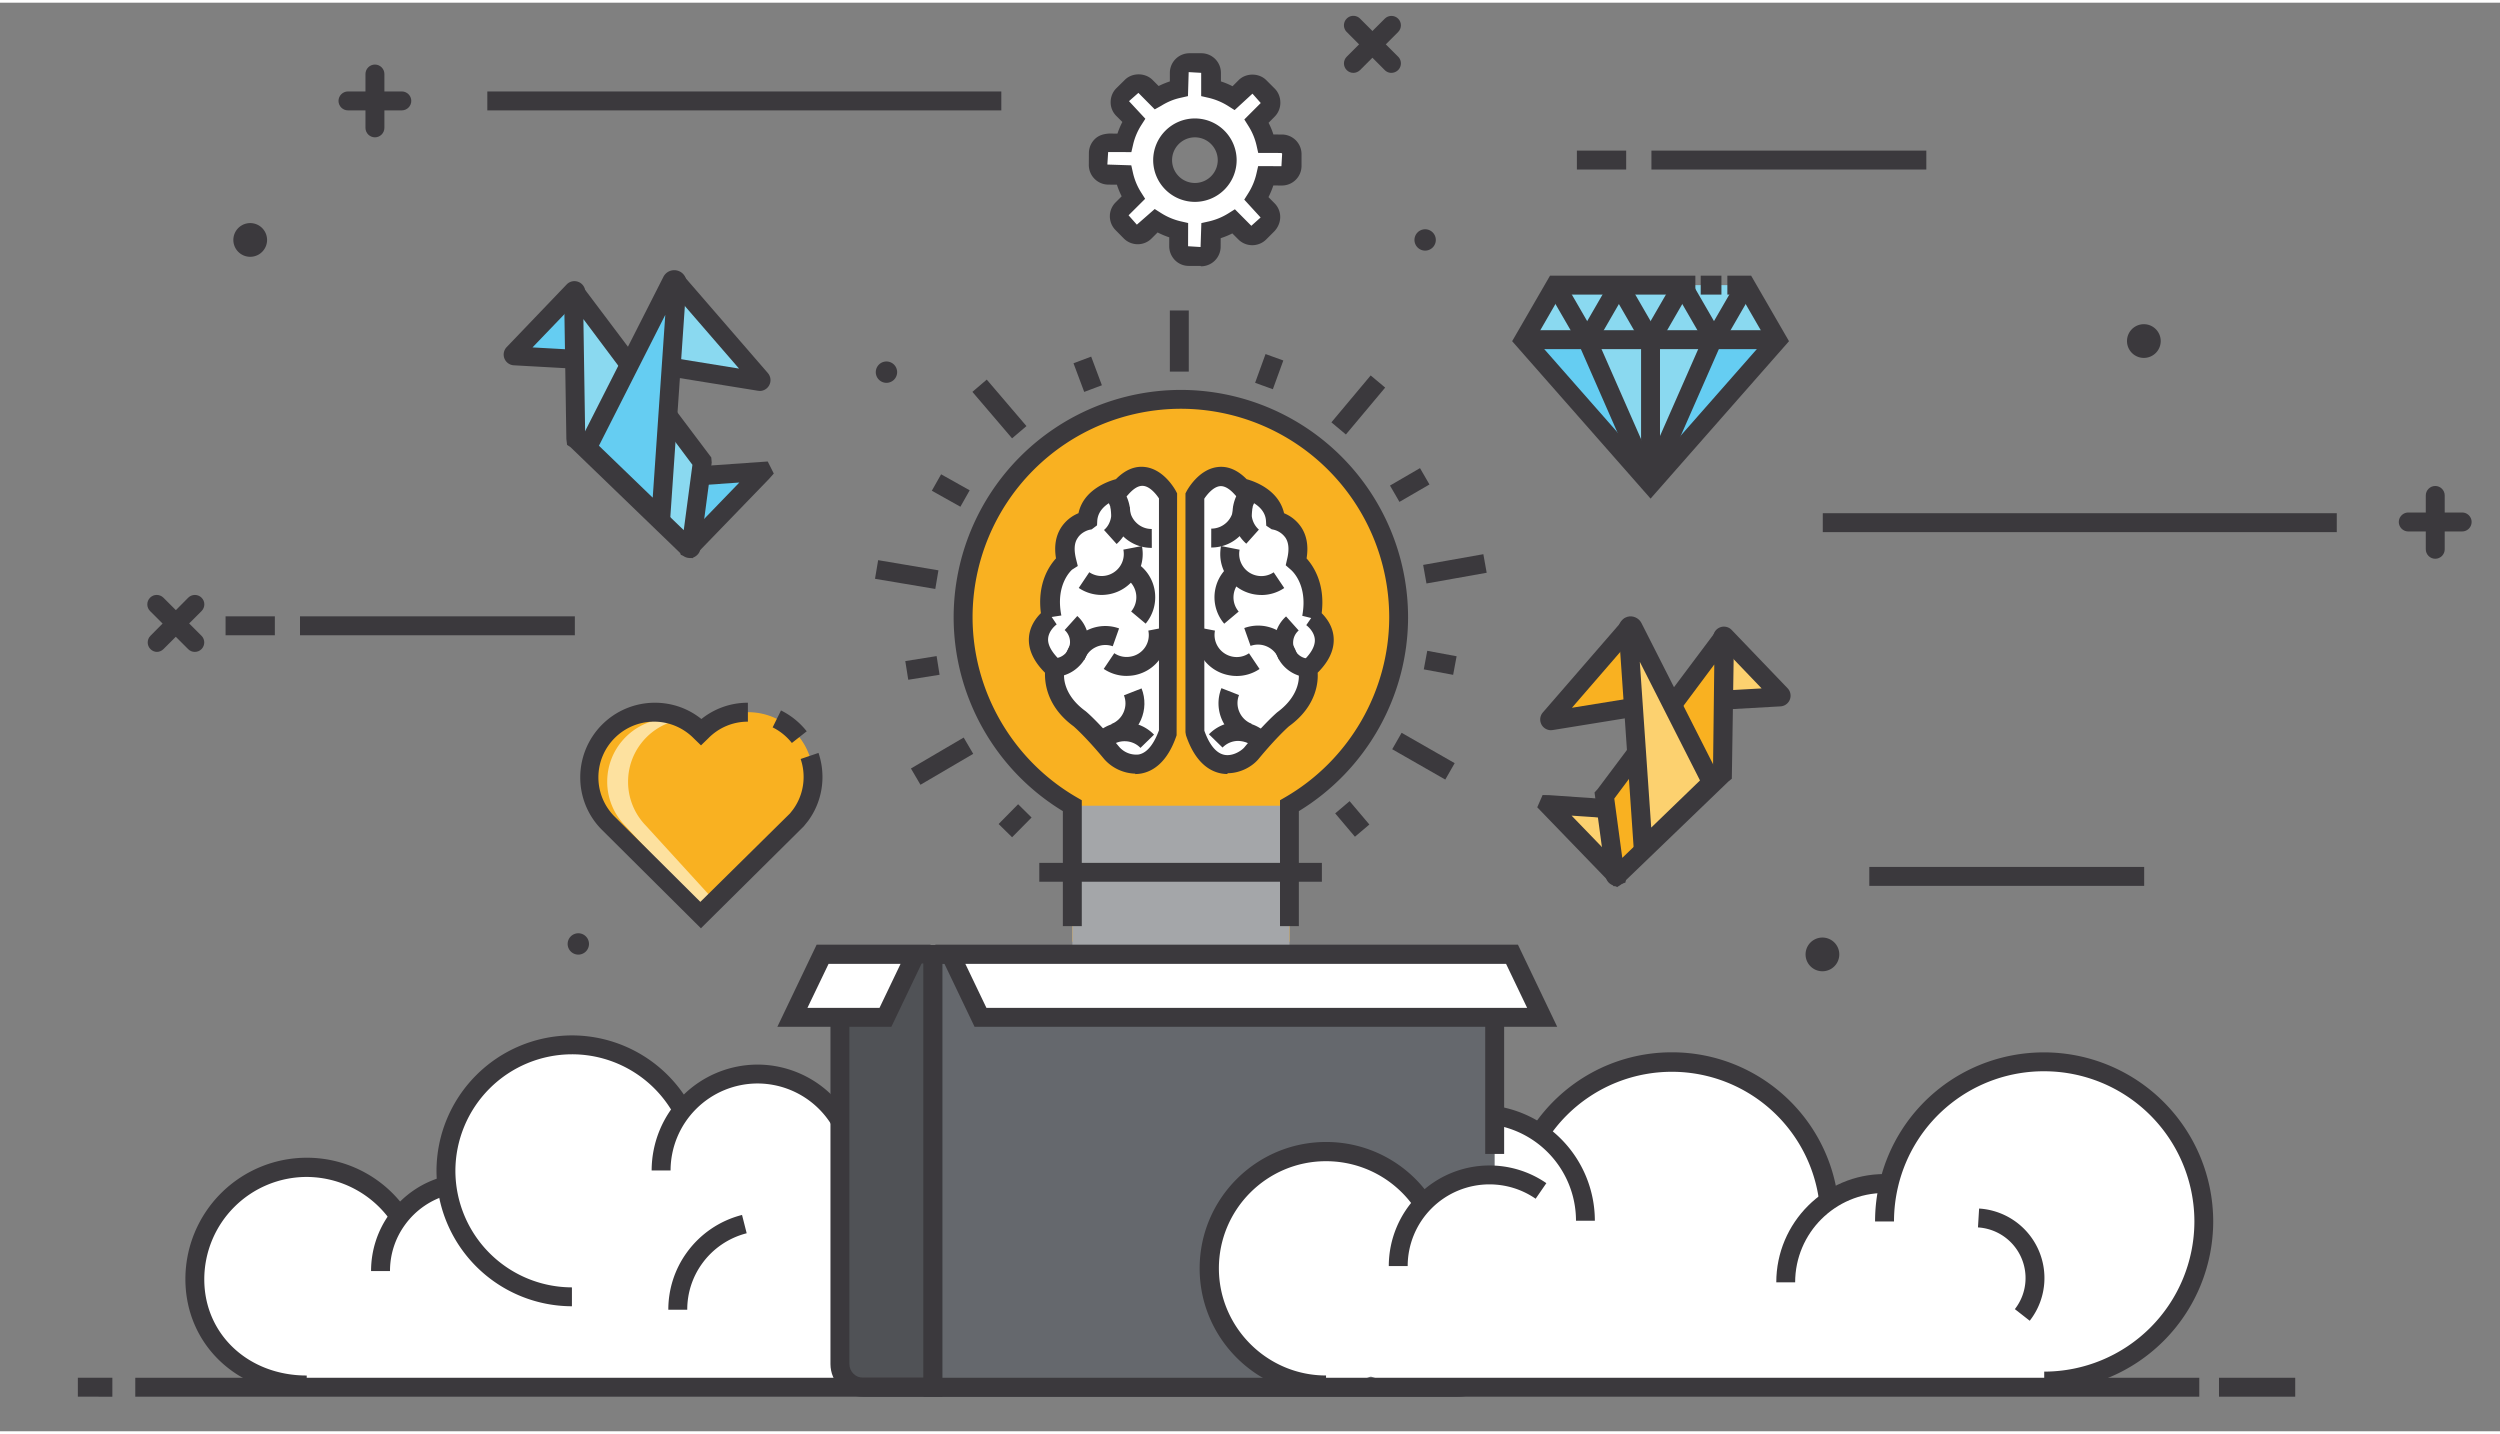 <svg xmlns="http://www.w3.org/2000/svg" xmlns:xlink="http://www.w3.org/1999/xlink" width="265" height="152" viewBox="0 0 70 40"><rect x="0" y="0" width="70" height="40" fill="#808080" stroke="none"/><style><![CDATA[.s{fill:#3b393d}.t{fill:#fff}.u{fill:#f9b121}.v{fill:#65cdf2}.w{fill:#fcd16f}.x{fill:#8ad9f0}]]></style><g class="t"><path d="M23.913 32.698a2.7 2.7 0 0 1-5.401 0 2.7 2.7 0 0 1 5.401 0m20.48 1.407c0 1.648-1.336 2.983-2.983 2.983s-2.983-1.335-2.983-2.983 1.335-2.983 2.983-2.983 2.983 1.336 2.983 2.983"/><path d="M51.235 34.077a4.42 4.42 0 1 1-8.842 0 4.42 4.42 0 1 1 8.842 0"/><path d="M55.536 35.83a2.77 2.77 0 0 1-2.767 2.767 2.77 2.77 0 0 1-2.767-2.767 2.77 2.77 0 0 1 2.767-2.767 2.77 2.77 0 0 1 2.767 2.767"/><path d="M61.708 34.126a4.47 4.47 0 0 1-8.94 0 4.47 4.47 0 0 1 8.94 0M19.54 32.708a3.53 3.53 0 0 1-3.527 3.527 3.53 3.53 0 0 1-3.528-3.527 3.53 3.53 0 0 1 3.528-3.528 3.53 3.53 0 0 1 3.527 3.528"/><path d="M25.038 35.166a3.53 3.53 0 0 1-3.527 3.528 3.53 3.53 0 0 1-3.528-3.528 3.53 3.53 0 0 1 3.528-3.528 3.53 3.53 0 0 1 3.527 3.528m-13.318.57c0 1.73-1.403 3.133-3.133 3.133s-3.133-1.402-3.133-3.133 1.403-3.133 3.133-3.133 3.133 1.403 3.133 3.133"/><path d="M58.234 38.767H9.24v-3.424h48.993v3.424"/><path d="M15.6 35.515c0 1.366-1.107 2.473-2.473 2.473s-2.473-1.107-2.473-2.473 1.107-2.473 2.473-2.473S15.6 34.15 15.6 35.515"/></g><g class="s"><path d="M24.177 32.698h-.53a2.44 2.44 0 0 0-2.435-2.436 2.44 2.44 0 0 0-2.436 2.436h-.53a2.97 2.97 0 0 1 2.965-2.965 2.97 2.97 0 0 1 2.964 2.965m20.483 1.407h-.53a2.72 2.72 0 0 0-2.718-2.718 2.72 2.72 0 0 0-2.718 2.718h-.53a3.25 3.25 0 0 1 3.247-3.247 3.25 3.25 0 0 1 3.247 3.247m24.284-19.3h-1.508c-.146 0-.265-.12-.265-.265s.12-.265.265-.265h1.508c.146 0 .265.118.265.265s-.12.265-.265.265"/><path d="M68.187 15.57c-.146 0-.265-.12-.265-.265v-1.508c0-.146.12-.265.265-.265s.265.118.265.265v1.508c0 .146-.12.265-.265.265M11.25 3.015H9.743c-.146 0-.265-.12-.265-.265s.12-.265.265-.265h1.508c.146 0 .265.12.265.265s-.12.265-.265.265"/><path d="M10.498 3.77c-.146 0-.265-.12-.265-.265V1.997c0-.146.12-.265.265-.265s.265.118.265.265v1.508c0 .146-.12.265-.265.265M4.4 18.178c-.068 0-.135-.026-.187-.078-.103-.103-.103-.27 0-.374L5.27 16.66c.103-.103.27-.103.374 0s.103.27 0 .374L4.576 18.1c-.052.052-.12.078-.187.078"/><path d="M5.455 18.178c-.068 0-.135-.026-.187-.078l-1.066-1.066c-.103-.103-.103-.27 0-.374s.27-.103.374 0l1.066 1.066c.103.103.103.27 0 .374-.052.052-.12.078-.187.078m32.44-16.213c-.068 0-.135-.026-.187-.078-.103-.103-.103-.27 0-.374L38.774.447c.103-.103.27-.103.374 0s.103.27 0 .374l-1.066 1.066c-.052.05-.12.078-.187.078"/><path d="M38.96 1.965c-.068 0-.135-.026-.187-.078L37.708.82c-.103-.104-.103-.27 0-.374s.27-.103.374 0l1.066 1.066c.103.103.103.27 0 .374-.052.05-.12.078-.187.078m21.077 22.764H52.34v-.53h7.697v.53m5.393-9.904H51.038v-.53H65.43v.53M28.037 3.015H13.645v-.53h14.392v.53m25.898 1.657H46.24v-.53h7.697v.53m-8.404 0h-1.38v-.53h1.38v.53m-29.435 13.04H8.4v-.53h7.696v.53m-8.4 0h-1.38v-.53h1.38v.53M51.5 26.648a.47.47 0 0 1-.944 0 .47.47 0 0 1 .944 0M7.478 6.643a.47.47 0 1 1-.944 0 .47.47 0 1 1 .944 0M60.5 9.474a.472.472 0 1 1-.472-.472c.26 0 .472.212.472.472"/><use xlink:href="#B"/><use xlink:href="#B" x="23.711" y="-19.712"/><use xlink:href="#B" x="8.628" y="-16.01"/></g><path d="M45.256 24.438l-1.896-1.962.01-.023 2.214.155-.306 1.824-.023.007" class="w"/><path d="M44.004 22.762l1.096 1.134.175-1.045zm1.185 1.98l-.124-.12-2.022-2.093.15-.344.194.004 2.505.175-.38 2.272-.323.107" class="s"/><path d="M45.584 17.524L43.4 20.046c-.022.025 0 .064.032.06l2.648-.43-.495-2.152" class="u"/><path d="M45.444 18.09l-1.43 1.652 1.746-.283zm-2.018 2.28a.3.3 0 0 1-.227-.496l2.28-2.63.326.076.044.167.552 2.405-2.926.474-.048.004" class="s"/><path d="M48.287 17.743l1.566 1.633-.024.06-1.566.088-.037-.035v-1.72c0-.032.04-.047.06-.024" class="w"/><path d="M48.5 18.338v.908l.826-.046zm-.326 1.457l-.11-.087c-.06-.057-.094-.136-.094-.218v-1.72a.3.3 0 0 1 .517-.207l1.566 1.633a.3.3 0 0 1-.201.507l-1.68.095" class="s"/><path d="M48.285 17.818l-.06 3.778-.015.027-2.937 2.835-.052-.028-.296-2.21.012-.025 3.292-4.4.055.026" class="u"/><path d="M45.2 22.285l.224 1.66 2.54-2.45L48 18.53zm.09 2.48l-.173-.073c-.097-.052-.157-.152-.157-.262l-.313-2.316.09-.1 3.32-4.43a.3.3 0 0 1 .494.228v.001l-.06 3.916-.094.076-2.974 2.864-.132.087" class="s"/><path d="M47.924 21.832l-2.204-4.346c-.035-.07-.14-.04-.135.037l.424 6.158 1.916-1.85" class="w"/><path d="M45.914 18.454l.32 4.643 1.366-1.32zm-.13 5.812l-.462-6.724c-.01-.16.1-.304.246-.347s.316.028.39.17l2.293 4.52-2.466 2.38" class="s"/><path d="M19.3 15.256l2.034-2.106-.012-.025-2.376.166.328 1.957.025.008" class="v"/><path d="M19.266 13.535l.198 1.18 1.238-1.28zm.117 2.02l-.32-.093-.038-.17-.376-2.246 2.847-.2.17.337-.13.148-2.15 2.223" class="s"/><path d="M18.957 7.837l2.345 2.707c.024.027 0 .068-.035.063l-2.84-.46.53-2.31" class="x"/><path d="M18.747 9.93l1.946.315-1.595-1.842zm2.526.94l-.048-.004-3.12-.505.625-2.72.325-.085.117.126L21.5 10.37c.084.096.098.235.036.346-.054.097-.156.156-.265.156" class="s"/><path d="M16.058 8.072l-1.68 1.753c-.022.023-.007.062.025.064l1.68.094.04-.038V8.098c0-.034-.042-.05-.065-.026" class="v"/><path d="M14.91 9.652l.95.053V8.663zm1.175.596l-.017-.001-1.68-.094c-.117-.006-.22-.08-.264-.19s-.018-.235.063-.32l1.68-1.754a.3.3 0 0 1 .331-.07.3.3 0 0 1 .189.28v1.96l-.095.106c-.056.053-.13.083-.208.083" class="s"/><path d="M16.06 8.152l.063 4.053.016.03 3.15 3.042.055-.03.318-2.373-.012-.026-3.533-4.723-.06.028" class="x"/><path d="M16.385 12.106l2.76 2.663.243-1.83-3.053-4.08zm2.924 3.442c-.058 0-.115-.017-.165-.05l-.038-.03-3.133-3.024-.095-.062-.02-.167-.063-4.058a.3.3 0 0 1 .175-.276c.108-.05.235-.03.323.048l.037.04 3.586 4.764.012.144-.32 2.408c.003.075-.058.177-.155.23-.045.024-.093.036-.143.036" class="s"/><path d="M16.447 12.46l2.365-4.663c.038-.074.15-.043.145.04l-.454 6.607-2.056-1.984" class="v"/><path d="M16.77 12.405l1.506 1.454.352-5.118zm1.956 2.624l-2.605-2.515 2.454-4.837a.34.34 0 0 1 .395-.175c.16.044.26.19.25.353l-.494 7.174" class="s"/><path d="M39.163 17.203a6.1 6.1 0 0 0-6.098-6.098 6.1 6.1 0 0 0-6.098 6.098 6.09 6.09 0 0 0 3.059 5.281v3.807h6.08v-3.807c1.826-1.054 3.058-3.02 3.058-5.28" class="u"/><path d="M30.026 22.485v3.986h6.08v-3.986h-6.08" fill="#a4a6a9"/><g class="s"><path d="M37.022 24.614H29.1v-.53h7.913v.53M33.286 10.33h-.53V8.618h.53v1.712m2.354.493l-.497-.18.292-.805.498.18-.293.805m2.045 1.267l-.406-.34 1.1-1.313.406.34-1.1 1.313m1.5 1.888l-.265-.458.84-.488.265.458-.84.487m.756 2.285l-.093-.52 1.686-.3.093.52-1.686.3m.747 2.558l-.822-.153.097-.52.822.153-.097.52m-.22 2.933l-1.486-.85.263-.46 1.486.85-.263.46m-2.53 1.6l-.553-.654.404-.342.553.654-.404.342m-9.6.014l-.377-.37.546-.554.377.372-.546.553m-2.565-1.47l-.267-.456 1.477-.866.267.456-1.477.866m-.342-2.94l-.083-.523.877-.14.083.523-.877.14m.757-2.543l-1.688-.284.088-.522 1.688.285-.088.522m.703-2.303l-.8-.448.26-.46.8.448-.26.46m1.448-1.914l-1.112-1.302.402-.344 1.112 1.302-.403.343m2.02-1.3l-.3-.802.495-.186.3.802-.495.186"/><path d="M36.37 25.856h-.53v-3.525l.132-.076c1.805-1.04 2.926-2.977 2.926-5.052a5.84 5.84 0 0 0-5.833-5.833 5.84 5.84 0 0 0-5.833 5.833c0 2.075 1.12 4.01 2.926 5.052l.132.076v3.525h-.53v-3.22c-1.9-1.152-3.058-3.22-3.058-5.432a6.37 6.37 0 0 1 6.362-6.362 6.37 6.37 0 0 1 6.362 6.362c0 2.212-1.168 4.28-3.058 5.432v3.22"/></g><path d="M23.518 38.767h2.605v-12.12h-2.605v12.12" fill="#505256"/><path d="M23.783 26.913v11.203c0 .213.173.386.386.386h1.69v-11.6zm2.605 12.12h-2.22c-.505 0-.915-.41-.915-.916V26.384h3.134v12.648" class="s"/><path d="M22.188 28.4h2.605l.845-1.76h-2.605l-.845 1.76" fill="#d6edf9"/><path d="M22.188 28.4h2.605l.845-1.76h-2.605l-.845 1.76" class="t"/><path d="M22.608 28.145h2.018l.59-1.232H23.2zm2.35.53h-3.192l1.1-2.3h3.192l-1.1 2.3" class="s"/><path d="M40.93 38.767H26.123v-12.12H41.85v11.198a.92.92 0 0 1-.92.921" fill="#65686d"/><path d="M42.115 35.343h-.53V33.38h.53v1.963m-1.3 3.69H25.86V26.384h16.256v5.85h-.53v-5.32H26.388v11.6h14.428a.77.77 0 0 0 .77-.77V36.66h.53v1.073a1.3 1.3 0 0 1-1.299 1.299" class="s"/><path d="M43.18 28.4H27.454l-.845-1.76h15.727l.845 1.76" class="t"/><path d="M27.62 28.145h15.14l-.59-1.232H27.03zm15.982.53H27.288l-1.1-2.3h16.314l1.1 2.3" class="s"/><path d="M34.767 13.58s.914.18.946.915l.001.001s.83.15.582 1.153c.004.002.628.477.427 1.555l.001-.004s.86.584-.095 1.45l-.002.1s.12.712-.693 1.3c0 0-.338.284-.896.96-.27.325-1.145.703-1.58-.6v-6.622s.563-1.057 1.3-.225m-3.362-.003s-.914.18-.947.915v.001s-.83.15-.58 1.153c-.003.002-.628.477-.427 1.555V17.2s-.86.584.095 1.45l.003.1s-.12.712.693 1.3c0 0 .337.284.896.96.27.325 1.145.703 1.58-.6v-6.622s-.563-1.057-1.3-.225" class="t"/><g class="s"><path d="M33.722 20.384c.102.288.28.624.567.677.22.04.45-.1.544-.2.568-.685.915-.98.93-.993.674-.495.605-1.043.602-1.066l-.003-.047.005-.214.084-.076c.174-.157.38-.396.364-.636s-.24-.4-.24-.4l.138-.2-.25-.062c.167-.892-.308-1.28-.328-1.297L36 15.752l.038-.167c.063-.255.05-.457-.042-.6a.57.57 0 0 0-.333-.229l-.058-.012-.15-.1-.007-.126c-.023-.516-.726-.665-.734-.667l-.085-.018-.06-.065c-.15-.168-.293-.245-.416-.23-.187.023-.358.237-.433.35zm.648 1.213a.98.98 0 0 1-.177-.016c-.305-.057-.724-.288-.986-1.07l-.014-.084V13.74l.03-.058c.034-.063.342-.615.867-.68.286-.036.56.08.816.34.244.067.9.308 1.048.953a1.06 1.06 0 0 1 .484.397c.154.237.202.528.146.868.193.214.526.714.423 1.533.13.13.312.362.335.682.024.335-.127.666-.448.986.015.204.004.917-.804 1.5.001 0-.325.28-.85.914-.175.212-.507.4-.87.4M29.447 17.2l.14.208s-.224.16-.24.4.2.478.364.636l.084.076.005.24-.004.025c-.003.02-.07.567.6 1.052.03.023.376.318.944 1.003a.63.63 0 0 0 .544.21c.286-.053.465-.4.567-.677V13.88c-.078-.12-.25-.33-.434-.35-.127-.016-.265.063-.415.23l-.06.066-.086.017c-.02.004-.7.155-.733.666l-.006.125-.15.113-.063.012s-.214.046-.33.23c-.1.144-.105.346-.042.6l.046.184-.16.102c-.001.003-.476.4-.3 1.283zm2.347 4.387a1.21 1.21 0 0 1-.87-.4c-.533-.643-.86-.923-.864-.926-.796-.583-.805-1.295-.8-1.5-.32-.32-.472-.65-.45-.986.023-.32.204-.553.335-.682-.105-.82.222-1.314.423-1.534-.056-.34-.008-.63.146-.868a1.06 1.06 0 0 1 .484-.397c.137-.645.803-.886 1.048-.953.256-.26.53-.376.816-.34.525.064.833.616.867.68l.03.058-.014 6.773c-.262.78-.68 1.012-.986 1.07a.99.99 0 0 1-.177.016"/><path d="M35.318 16.584a1.16 1.16 0 0 1-.222-.022 1.15 1.15 0 0 1-.733-.486c-.173-.256-.233-.56-.174-.862l.52.102c-.032.163.002.328.094.465s.232.23.395.262.328-.002.465-.094l.296.44a1.14 1.14 0 0 1-.64.196m-.69 2.267a1.12 1.12 0 0 1-.223-.022 1.14 1.14 0 0 1-.907-1.348l.52.1c-.032.163.001.328.093.465a.62.62 0 0 0 .395.263.61.61 0 0 0 .465-.094l.296.44a1.14 1.14 0 0 1-.639.196"/><path d="M36.615 18.887c-.262-.014-.503-.13-.68-.324s-.265-.447-.25-.7a.98.98 0 0 1 .325-.679l.353.394a.45.45 0 0 0 .279.79l-.028.528m-2.336-1.508a1.14 1.14 0 0 1 .142-1.619l.34.406c-.127.106-.205.255-.22.42s.036.326.143.453l-.405.34"/><path d="M35.808 18.386c-.055-.156-.168-.28-.318-.352a.61.61 0 0 0-.474-.024l-.177-.5a1.14 1.14 0 0 1 1.467.698l-.5.177m-.91-3.237a1.14 1.14 0 0 1-.086-1.623l.393.354c-.1.123-.167.282-.158.447s.08.317.204.428l-.353.394"/><path d="M33.916 15.256h-.002l.001-.53c.166 0 .32-.064.438-.18a.62.62 0 0 0 .183-.44l.53.002c-.001.307-.12.595-.34.812a1.14 1.14 0 0 1-.811.335m.315 5.6l-.38-.37a1.14 1.14 0 0 1 .809-.346h.015a1.14 1.14 0 0 1 .802.327l-.37.38c-.118-.116-.274-.17-.44-.176-.166.002-.32.068-.436.187"/><path d="M34.85 20.682a1.14 1.14 0 0 1-.65-1.489l.493.193a.61.61 0 0 0 .01.474.62.62 0 0 0 .342.33l-.194.493m-4.006-4.1a1.15 1.15 0 0 1-.64-.196l.295-.44a.62.62 0 0 0 .861-.168.61.61 0 0 0 .093-.465l.52-.1c.06.3-.003.607-.174.86a1.15 1.15 0 0 1-.733.487c-.074.014-.15.022-.223.022m.7 2.267c-.226 0-.447-.067-.64-.196l.296-.44c.137.092.3.126.465.094a.61.61 0 0 0 .488-.727l.52-.1a1.14 1.14 0 0 1-.174.862c-.17.255-.43.427-.732.486a1.21 1.21 0 0 1-.223.02m-1.986.036l-.028-.528a.45.45 0 0 0 .314-.15c.08-.1.122-.206.116-.328a.45.45 0 0 0-.15-.313l.354-.393c.195.175.3.416.324.68a.9.9 0 0 1-.25.7 1.02 1.02 0 0 1-.68.324"/><path d="M32.078 17.386l-.406-.34a.62.62 0 0 0-.076-.874l.34-.405a1.14 1.14 0 0 1 .406.78c.026.306-.068.604-.264.84m-1.722 1.008l-.5-.177c.103-.3.312-.52.6-.653a1.14 1.14 0 0 1 .878-.045l-.177.5a.62.62 0 0 0-.474.025c-.15.07-.262.196-.317.352m.9-3.24l-.354-.393c.123-.1.196-.263.205-.428s-.047-.324-.158-.447l.393-.354a1.14 1.14 0 0 1 .293.829c-.017.306-.15.588-.38.793"/><path d="M32.247 15.265a1.14 1.14 0 0 1-.81-.335c-.217-.216-.337-.505-.338-.812l.53-.002a.62.62 0 0 0 .183.44.61.61 0 0 0 .437.18l.002.53h-.003m-.315 5.6c-.115-.12-.27-.185-.436-.187a.61.61 0 0 0-.44.176l-.37-.38c.22-.214.5-.332.817-.327a1.14 1.14 0 0 1 .809.347l-.38.37"/><path d="M31.313 20.69l-.194-.493c.154-.06.276-.178.342-.33s.07-.32.01-.474l.493-.193c.112.286.106.598-.017.88s-.348.498-.633.6"/></g><path d="M22.768 21.69c0-1.01-.817-1.825-1.825-1.825-.5 0-.97.2-1.302.55-.33-.34-.792-.55-1.302-.55-1.008 0-1.825.816-1.825 1.825 0 .49.195.936.51 1.264l2.61 2.595L22.31 22.9l.104-.13c.223-.303.355-.675.355-1.078" class="u"/><path d="M18.87 20.115c-.095-.028-.194-.048-.295-.06-.885.097-1.573.846-1.573 1.756a1.76 1.76 0 0 0 .495 1.225l2.233 2.42.294-.29-1.943-2.127a1.76 1.76 0 0 1-.495-1.225c0-.808.543-1.487 1.283-1.697" fill="#fde19f"/><path d="M22.172 20.728a1.58 1.58 0 0 0-.538-.437l.234-.474a2.11 2.11 0 0 1 .72.584l-.416.327m-2.54 5.195l-2.795-2.78a2.07 2.07 0 0 1-.59-1.452 2.09 2.09 0 0 1 2.09-2.09c.48 0 .934.16 1.302.456a2.07 2.07 0 0 1 1.302-.456v.53c-.422 0-.817.167-1.113.47l-.2.194-.2-.194c-.296-.302-.7-.47-1.113-.47-.86 0-1.56.7-1.56 1.56a1.55 1.55 0 0 0 .437 1.08l2.418 2.406L22.12 22.7l.083-.105c.193-.264.298-.582.298-.915 0-.173-.028-.343-.083-.504l.5-.17a2.09 2.09 0 0 1 .111.675 2.07 2.07 0 0 1-.406 1.235l-.118.146-2.875 2.85" class="s"/><g class="x"><path d="M48.88 7.908h-5.326l-.887 1.537 3.55 4.038 3.55-4.038-.888-1.537"/><path d="M44.44 9.446l-.888-1.537-.8 1.548zm1.75-.048l-.86-1.5-.86 1.487zm1.815.048l-.922-1.485-.784 1.496z"/><path d="M46.216 9.446v3.77l1.735-3.77z"/></g><path d="M42.74 9.446v.037l3.394 3.817-1.773-3.855h-1.62m6.885.001v.037L46.232 13.3l1.773-3.855h1.62" class="v"/><g class="s"><path d="M46.216 13.885L42.34 9.478l1.06-1.834h4.07v.53h-3.766l-.716 1.24 3.227 3.67 3.227-3.67-.716-1.24h-.36v-.53h.666l1.06 1.834-3.875 4.407M48.2 8.173h-.58v-.53h.58v.53"/><path d="M49.767 9.7h-7.1v-.53h7.1v.53"/><path d="M45.974 13.6L44.2 9.552l.484-.213 1.775 4.04-.485.213"/><path d="M46.458 13.498l-.485-.213 1.776-4.038.484.213-1.775 4.04"/><path d="M46.48 13.392h-.53V9.446h.53v3.946m-2.268-3.814l-.888-1.537.458-.265.888 1.537-.458.265"/><path d="M45.987 9.578L45.1 8.04l.458-.265.888 1.537-.458.265m1.775.001l-.888-1.537.458-.265.888 1.537-.458.265"/><path d="M48.22 9.578l-.458-.265.888-1.537.458.265-.888 1.537m-1.775 0l-.458-.265.888-1.537.458.265-.888 1.537m-1.775 0l-.458-.265.888-1.537.458.265-.888 1.537"/></g><path d="M33.458 5.31c-.5 0-.904-.404-.904-.905s.405-.902.904-.902.903.404.903.902-.404.905-.903.905zm2.423-1.35l-.44-.002c-.052-.23-.142-.443-.264-.635l.312-.312c.112-.11.113-.29.001-.403l-.233-.233c-.11-.11-.29-.112-.403-.001l-.312.312c-.192-.12-.406-.21-.634-.263v-.44c0-.157-.128-.285-.286-.285h-.33c-.158 0-.285.127-.285.285v.44c-.225.05-.435.14-.625.257l-.3-.313c-.11-.11-.29-.114-.403-.002l-.235.232c-.11.1-.112.29-.002.403l.31.314c-.122.19-.213.405-.266.633l-.44-.002c-.158-.001-.285.126-.285.284l-.002.33c-.001.157.126.285.284.286l.44.001a2.01 2.01 0 0 0 .262.635l-.314.312c-.11.1-.11.3 0 .402l.23.233c.11.113.292.113.403.001l.313-.3a2.03 2.03 0 0 0 .635.266l-.002.44c-.001.157.127.286.284.286l.33.001c.157 0 .285-.126.285-.283V6.39a2.04 2.04 0 0 0 .636-.263l.31.313c.11.11.292.11.404 0l.232-.232c.11-.1.112-.29 0-.402l-.31-.313c.12-.192.212-.405.264-.635H35.88c.158 0 .285-.127.285-.285v-.33c0-.156-.127-.284-.283-.284" class="t"/><g class="s"><path d="M33.458 3.77a.64.64 0 0 0-.64.638.64.64 0 0 0 .64.64.64.64 0 0 0 .639-.64.64.64 0 0 0-.639-.638zm0 1.807a1.17 1.17 0 0 1-1.169-1.169 1.17 1.17 0 0 1 1.169-1.167 1.17 1.17 0 0 1 1.168 1.167 1.17 1.17 0 0 1-1.168 1.169zm-1.126.2l.178.113a1.77 1.77 0 0 0 .552.232l.206.047-.002.65.35.022.022-.67.206-.046a1.77 1.77 0 0 0 .553-.228l.18-.113.46.463.26-.233-.458-.5.112-.178a1.76 1.76 0 0 0 .23-.553l.047-.207.652.002.02-.35-.02-.02-.65-.002-.046-.205a1.74 1.74 0 0 0-.23-.552l-.113-.18.46-.46-.232-.262-.5.46-.18-.114a1.8 1.8 0 0 0-.55-.23l-.206-.047v-.652l-.35-.02-.02.672-.206.047c-.2.043-.373.118-.544.224l-.18.1-.458-.462-.263.232.458.493-.114.178c-.108.17-.186.355-.23.55l-.048.206-.65-.002-.022.35.67.022.046.206a1.74 1.74 0 0 0 .228.551l.114.18-.464.462.232.262zm1.283 1.593H33.285a.54.54 0 0 1-.387-.162.56.56 0 0 1-.16-.4l.001-.238a2.33 2.33 0 0 1-.326-.137l-.17.17c-.103.103-.24.16-.387.16h-.001a.55.55 0 0 1-.39-.163l-.23-.233a.55.55 0 0 1 .002-.776l.17-.17a2.21 2.21 0 0 1-.134-.326l-.238-.001a.55.55 0 0 1-.548-.552l.002-.33a.55.55 0 0 1 .163-.39c.105-.105.236-.146.4-.158l.237.001a2.32 2.32 0 0 1 .137-.325l-.17-.17a.54.54 0 0 1-.158-.39c.002-.148.058-.285.163-.388l.235-.232c.204-.205.568-.205.776.003l.17.17a2.38 2.38 0 0 1 .314-.129v-.24a.55.55 0 0 1 .55-.549h.33a.55.55 0 0 1 .55.549v.24a2.22 2.22 0 0 1 .325.135l.17-.17c.206-.207.57-.207.776.001l.233.233c.104.104.16.242.16.4a.55.55 0 0 1-.162.39l-.168.17c.054.105.1.214.135.327l.24.001a.55.55 0 0 1 .548.549v.33a.55.55 0 0 1-.55.549l-.24-.001c-.037.112-.082.22-.136.326l.168.17a.54.54 0 0 1 .161.386c0 .148-.058.286-.163.4l-.23.23c-.217.214-.565.213-.778 0l-.17-.17c-.105.053-.214.098-.326.134l-.001.24a.55.55 0 0 1-.55.547M16.014 36.5a3.8 3.8 0 0 1-3.792-3.792 3.8 3.8 0 0 1 3.792-3.792c1.4 0 2.697.776 3.356 2.025l-.468.247a3.26 3.26 0 0 0-2.888-1.743 3.27 3.27 0 0 0-3.263 3.263 3.27 3.27 0 0 0 3.263 3.263v.53"/><path d="M10.92 35.515h-.53a2.72 2.72 0 0 1 .512-1.594 2.74 2.74 0 0 1 1.552-1.06l.13.513c-.503.127-.947.43-1.252.856a2.19 2.19 0 0 0-.412 1.285m8.323 1.082h-.53a2.72 2.72 0 0 1 .512-1.594 2.74 2.74 0 0 1 1.552-1.06l.13.513a2.21 2.21 0 0 0-1.252.855 2.19 2.19 0 0 0-.412 1.286"/><path d="M8.588 38.958c-1.937 0-3.397-1.384-3.397-3.22a3.4 3.4 0 0 1 3.397-3.397 3.39 3.39 0 0 1 2.84 1.532l-.442.3a2.89 2.89 0 0 0-2.398-1.294 2.87 2.87 0 0 0-2.868 2.868c0 1.535 1.233 2.692 2.868 2.692v.53m42.352-5.38a4.16 4.16 0 0 0-7.609-1.774l-.443-.3c.87-1.33 2.337-2.126 3.925-2.126 2.372 0 4.372 1.773 4.653 4.125l-.526.063"/><path d="M50.266 35.83h-.53c0-1.672 1.36-3.032 3.03-3.032v.53c-1.38 0-2.502 1.123-2.502 2.503"/><path d="M57.238 38.86v-.53a4.21 4.21 0 0 0 4.205-4.205 4.21 4.21 0 0 0-4.205-4.205 4.19 4.19 0 0 0-4.092 3.231c-.075.317-.114.645-.114.974h-.53a4.74 4.74 0 0 1 .128-1.097c.508-2.142 2.402-3.637 4.606-3.637a4.74 4.74 0 0 1 4.734 4.734 4.74 4.74 0 0 1-4.734 4.734"/></g><g class="t"><path d="M44.402 36.235c0 1.41-1.816 2.552-4.056 2.552s-4.056-1.143-4.056-2.552 1.816-2.552 4.056-2.552 4.056 1.143 4.056 2.552"/><path d="M44.255 35.375a2.55 2.55 0 0 1-2.552 2.552c-1.41 0-2.552-1.142-2.552-2.552s1.143-2.552 2.552-2.552a2.55 2.55 0 0 1 2.552 2.552"/><path d="M40.404 35.44c0 1.808-1.466 3.275-3.274 3.275s-3.275-1.466-3.275-3.275 1.466-3.275 3.275-3.275 3.274 1.466 3.274 3.275"/></g><g class="s"><path d="M39.416 35.375h-.53a2.82 2.82 0 0 1 2.816-2.817 2.8 2.8 0 0 1 1.596.495l-.3.436c-.382-.263-.83-.402-1.296-.402a2.29 2.29 0 0 0-2.287 2.287m17.418 1.532l-.417-.326a1.41 1.41 0 0 0 .297-.787 1.42 1.42 0 0 0-1.33-1.501l.032-.528a1.95 1.95 0 0 1 1.826 2.061 1.94 1.94 0 0 1-.409 1.081"/><path d="M37.13 38.98c-1.952 0-3.54-1.587-3.54-3.54s1.588-3.54 3.54-3.54a3.53 3.53 0 0 1 2.955 1.592l-.442.3c-.56-.848-1.5-1.354-2.514-1.354-1.66 0-3 1.35-3 3s1.35 3 3 3v.53m-33.984.064H2.18v-.53h.966v.53"/><path d="M64.266 39.032h-2.134v-.53h2.134v.53m-2.686 0H3.788v-.53H61.58v.53"/></g><defs ><path id="B" d="M16.492 26.355a.3.3 0 0 1-.299.299.3.3 0 0 1-.299-.299.3.3 0 0 1 .299-.299.3.3 0 0 1 .299.299"/></defs></svg>